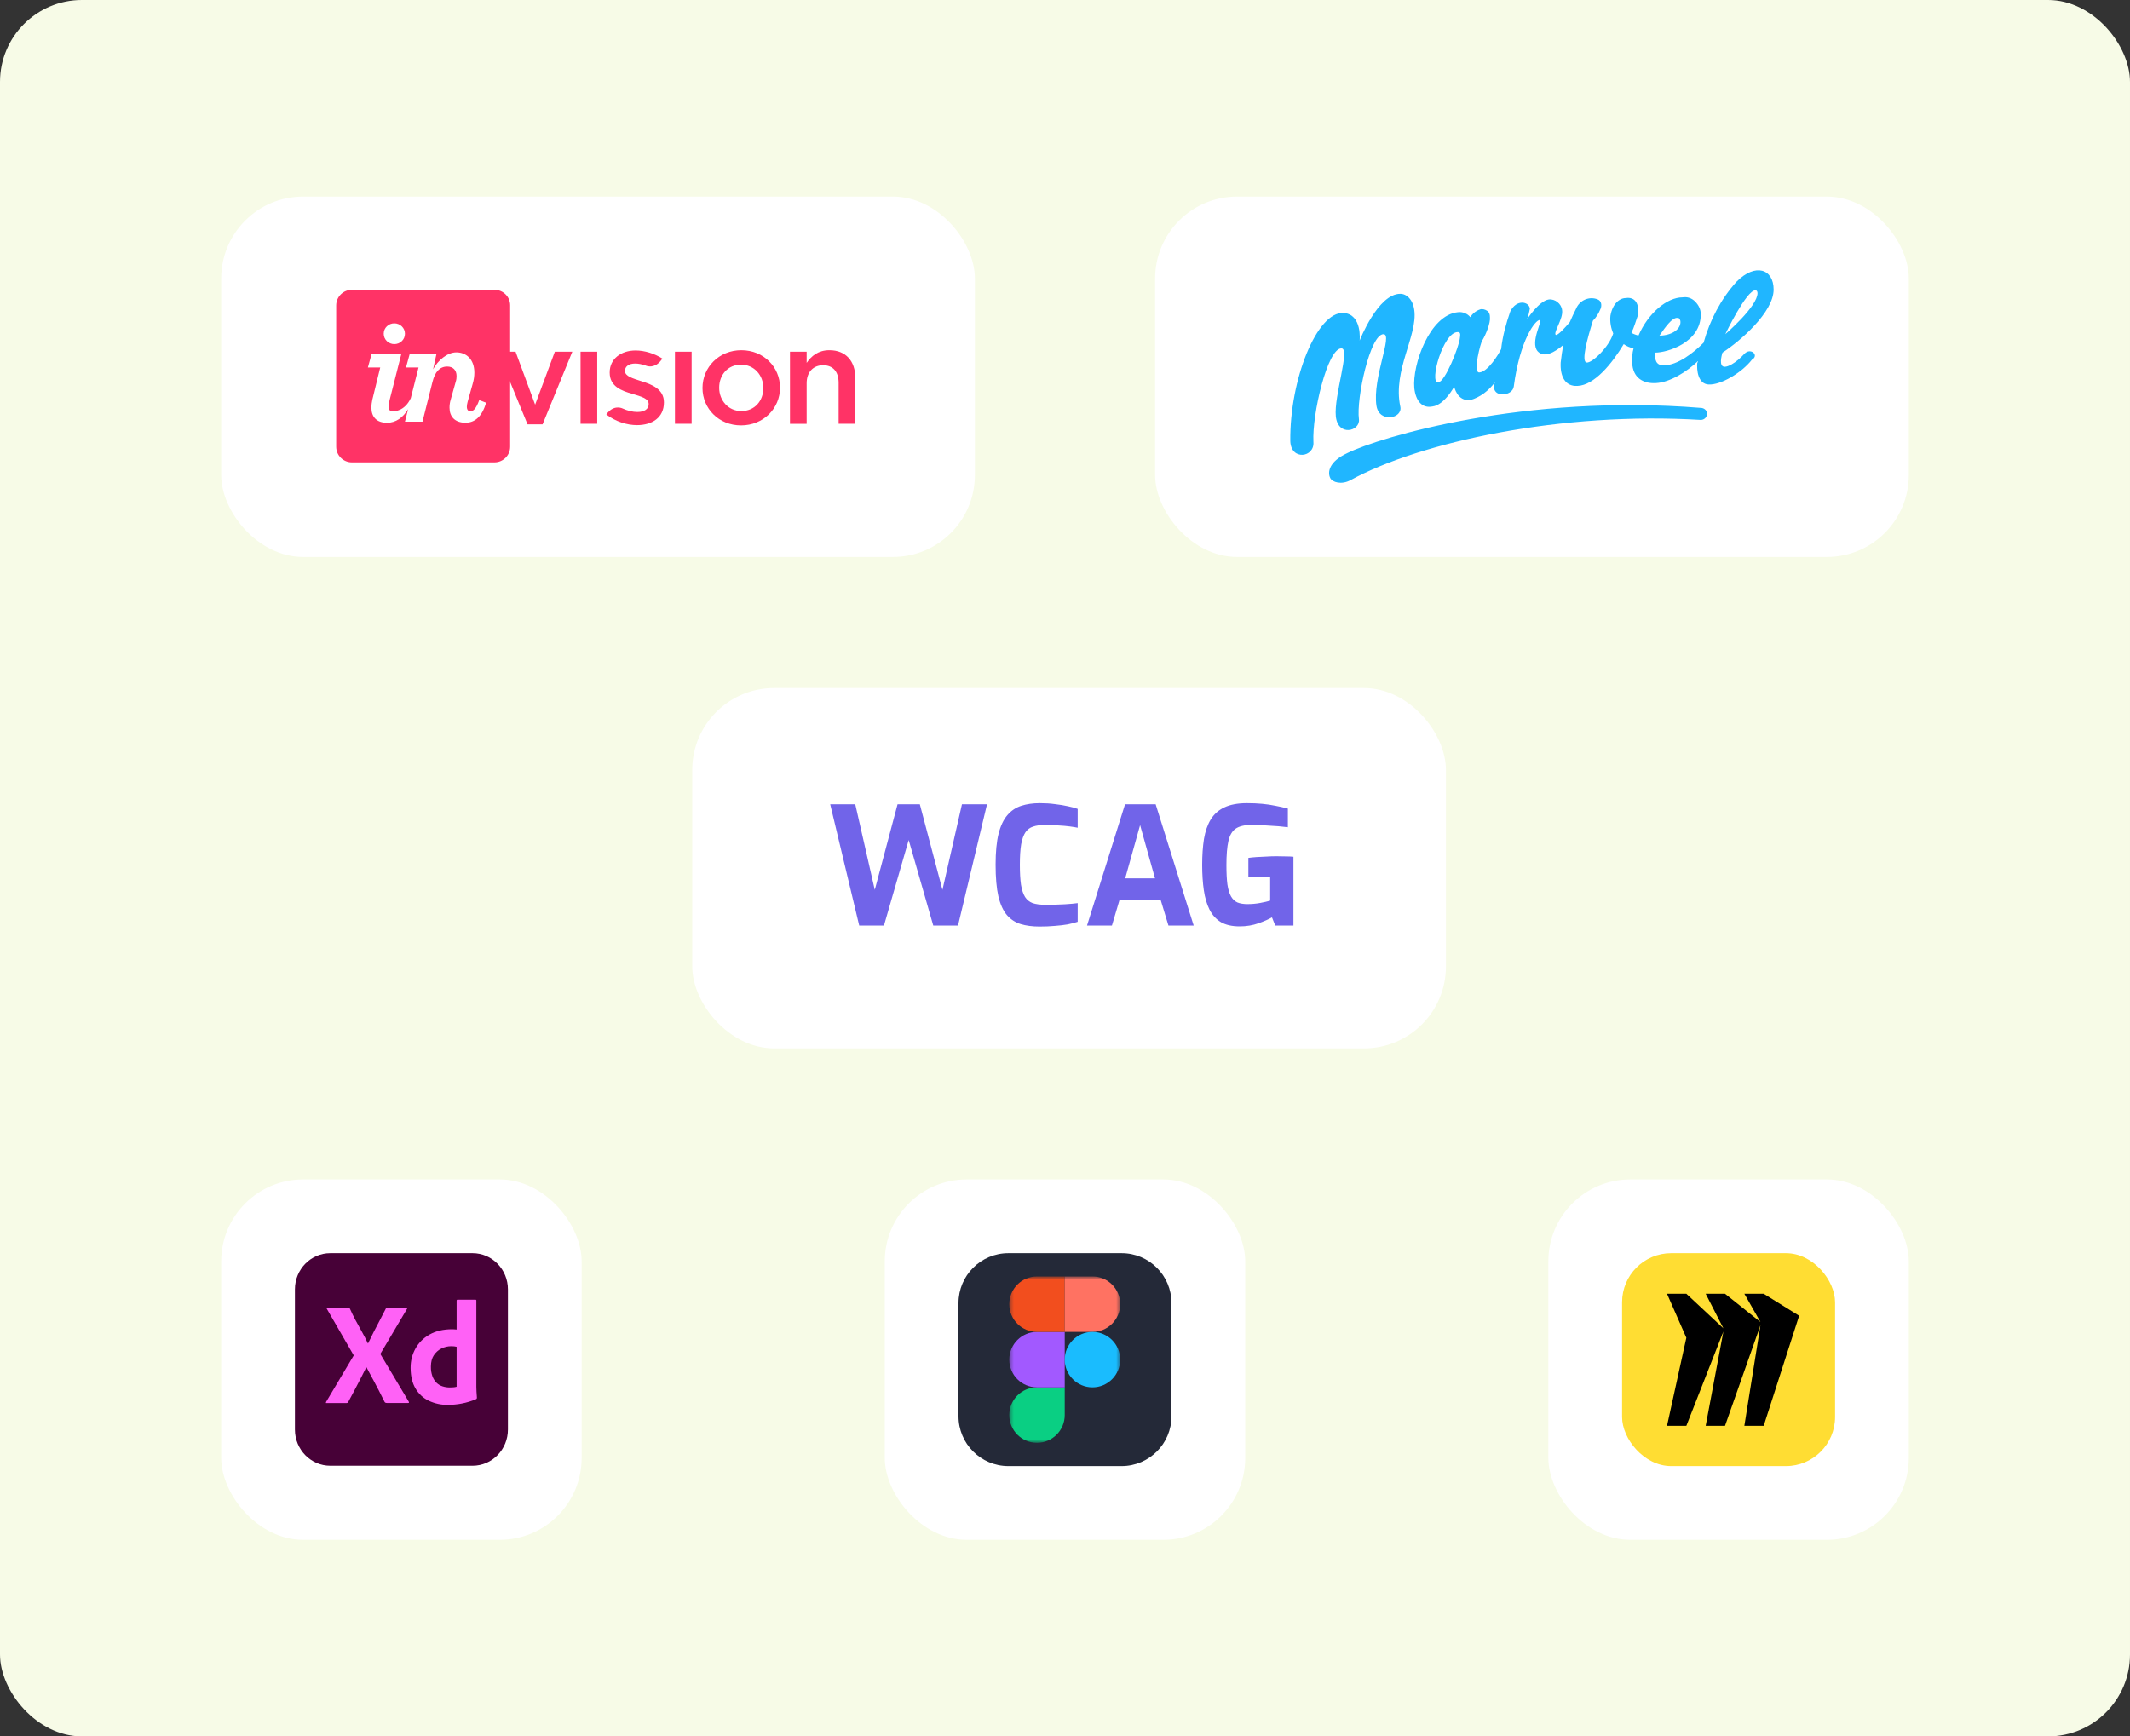 <?xml version="1.0" encoding="UTF-8"?>
<svg xmlns="http://www.w3.org/2000/svg" width="520" height="424" viewBox="0 0 520 424" fill="none">
  <rect x="0" y="0" width="520" height="424" fill="#333333" stroke="none"/>
  <rect width="520" height="424" rx="20" fill="#F7FBE7"></rect>
  <g clip-path="url(#clip0_1638_9798)">
    <rect x="54" y="48" width="184" height="88" rx="20" fill="white"></rect>
    <path d="M120.714 70.76H85.921C83.796 70.76 82.074 72.468 82.074 74.575V109.073C82.074 111.196 83.796 112.904 85.921 112.904H120.698C122.822 112.904 124.544 111.196 124.544 109.089V74.575C124.56 72.468 122.838 70.76 120.714 70.76Z" fill="#FF3366"></path>
    <path d="M141.731 103.469H145.802V85.877H141.731V103.469ZM156.585 93.077C154.509 92.406 152.578 91.879 152.578 90.602V90.538C152.578 89.501 153.479 88.766 155.072 88.766C155.844 88.766 156.697 88.942 157.599 89.245C157.599 89.245 157.615 89.245 157.631 89.261C157.711 89.293 157.792 89.325 157.856 89.341C158.5 89.549 160.238 89.82 161.702 87.553C159.803 86.34 157.389 85.574 155.169 85.574C151.644 85.574 148.844 87.601 148.844 90.938V91.001C148.844 94.37 151.773 95.439 154.396 96.174C156.472 96.812 158.355 97.275 158.355 98.632V98.696C158.355 99.861 157.341 100.596 155.603 100.596C154.444 100.596 153.173 100.292 151.902 99.702C151.532 99.542 149.633 98.903 148.023 101.202C150.228 102.91 153.012 103.804 155.507 103.804C159.208 103.804 162.089 101.968 162.089 98.265V98.217C162.089 95.04 159.176 93.875 156.585 93.077ZM130.643 98.808L125.863 85.877H121.502L128.792 103.613H132.461L139.719 85.877H135.455L130.643 98.808ZM180.982 85.51C175.542 85.51 171.503 89.676 171.503 94.737C171.503 99.765 175.494 103.868 180.917 103.868C186.389 103.868 190.428 99.702 190.428 94.673C190.428 89.612 186.421 85.51 180.982 85.51ZM180.982 100.372C177.828 100.372 175.575 97.802 175.575 94.673C175.575 91.576 177.651 89.038 180.917 89.038C184.104 89.038 186.357 91.608 186.357 94.737C186.357 97.85 184.265 100.372 180.982 100.372ZM202.482 85.51C199.73 85.51 198.073 86.947 196.93 88.607V85.877H192.858V103.485H196.93V93.555C196.93 90.826 198.572 89.181 200.937 89.181C203.351 89.181 204.735 90.746 204.735 93.476V103.469H208.807V92.263C208.807 88.176 206.489 85.51 202.482 85.51ZM164.776 103.469H168.848V85.877H164.776V103.469Z" fill="#FF3366"></path>
    <path d="M96.268 84.026C97.684 84.026 98.859 82.924 98.859 81.487C98.859 80.051 97.668 78.949 96.268 78.949C94.852 78.949 93.677 80.051 93.677 81.487C93.677 82.924 94.868 84.026 96.268 84.026ZM90.893 97.611C90.748 98.249 90.667 98.952 90.667 99.511C90.667 101.746 91.891 103.23 94.481 103.23C96.638 103.23 98.376 101.969 99.631 99.91L98.859 102.959H103.139L105.586 93.237C106.197 90.778 107.372 89.501 109.174 89.501C110.591 89.501 111.46 90.379 111.46 91.816C111.46 92.231 111.427 92.694 111.266 93.173L110.011 97.643C109.818 98.281 109.738 98.936 109.738 99.543C109.738 101.666 110.993 103.214 113.632 103.214C115.885 103.214 117.672 101.777 118.669 98.329L116.996 97.691C116.159 100.005 115.435 100.421 114.855 100.421C114.276 100.421 113.97 100.037 113.97 99.287C113.97 98.952 114.051 98.569 114.163 98.106L115.386 93.748C115.692 92.726 115.805 91.816 115.805 90.986C115.805 87.729 113.825 86.037 111.411 86.037C109.158 86.037 106.873 88.049 105.73 90.172L106.567 86.372H100.034L99.116 89.725H102.174L100.291 97.196C98.811 100.452 96.107 100.5 95.769 100.437C95.206 100.309 94.852 100.101 94.852 99.383C94.852 98.968 94.932 98.377 95.125 97.643L97.99 86.372H90.732L89.814 89.725H92.824L90.893 97.611Z" fill="white"></path>
  </g>
  <g clip-path="url(#clip1_1638_9798)">
    <rect x="54" y="288" width="88" height="88" rx="20" fill="white"></rect>
    <g clip-path="url(#clip2_1638_9798)">
      <path d="M115.367 306H80.633C75.865 306 72 309.958 72 314.84V349.077C72 353.959 75.865 357.917 80.633 357.917H115.367C120.135 357.917 124 353.959 124 349.077V314.84C124 309.958 120.135 306 115.367 306Z" fill="#470137"></path>
      <path d="M99.336 319.653L92.847 330.619L99.789 342.264C99.834 342.346 99.846 342.442 99.824 342.532C99.813 342.571 99.79 342.58 99.755 342.582L99.715 342.581L99.667 342.58C99.641 342.58 99.612 342.581 99.58 342.587L94.575 342.587L94.477 342.585C94.207 342.578 94.013 342.538 93.894 342.336C93.428 341.407 92.963 340.484 92.499 339.567C92.091 338.766 91.662 337.95 91.211 337.12L91.016 336.763C90.493 335.811 89.975 334.847 89.464 333.87H89.429C88.963 334.823 88.481 335.775 87.981 336.728C87.481 337.68 86.987 338.627 86.499 339.567C86.01 340.508 85.51 341.443 84.999 342.372C84.917 342.561 84.78 342.6 84.589 342.607L84.51 342.608H79.731L79.711 342.609L79.642 342.615C79.604 342.617 79.582 342.609 79.574 342.55C79.561 342.463 79.58 342.374 79.627 342.3L86.359 330.977L79.801 319.617C79.731 319.523 79.72 319.445 79.766 319.385C79.818 319.324 79.896 319.29 79.976 319.296H84.894C85.001 319.29 85.109 319.308 85.208 319.35C85.291 319.398 85.363 319.465 85.417 319.546C85.836 320.499 86.301 321.451 86.813 322.404C87.324 323.356 87.841 324.297 88.365 325.226C88.888 326.154 89.371 327.095 89.813 328.048H89.848C90.312 327.071 90.783 326.119 91.26 325.19C91.737 324.261 92.225 323.327 92.725 322.386C93.225 321.445 93.708 320.511 94.173 319.582C94.2 319.494 94.248 319.414 94.313 319.35C94.399 319.305 94.496 319.286 94.592 319.296H99.161C99.252 319.273 99.346 319.318 99.388 319.403C99.426 319.481 99.412 319.574 99.354 319.636L99.336 319.653ZM109.588 343.048L109.347 343.05C107.741 343.075 106.15 342.734 104.69 342.05C103.329 341.405 102.192 340.353 101.428 339.032C100.658 337.722 100.263 336.09 100.243 334.136L100.242 333.977C100.229 332.338 100.638 330.724 101.428 329.298C102.22 327.886 103.373 326.723 104.762 325.935L104.882 325.869C106.393 325.011 108.219 324.583 110.359 324.583L110.452 324.584L110.559 324.587L110.679 324.593L110.812 324.601L111.036 324.617L111.289 324.638L111.475 324.654V317.617C111.475 317.451 111.545 317.367 111.684 317.367H116.079C116.137 317.359 116.195 317.379 116.236 317.421C116.278 317.463 116.297 317.522 116.289 317.581V338.692C116.289 339.047 116.302 339.428 116.329 339.837L116.394 340.764L116.428 341.3C116.437 341.452 116.354 341.594 116.219 341.657C115.085 342.141 113.904 342.501 112.696 342.729C111.67 342.923 110.63 343.029 109.588 343.048ZM111.475 338.621V328.869C111.286 328.817 111.094 328.781 110.899 328.762C110.662 328.738 110.423 328.726 110.184 328.726C109.338 328.718 108.501 328.913 107.742 329.298C107.003 329.674 106.372 330.24 105.911 330.941C105.45 331.631 105.212 332.531 105.197 333.643L105.196 333.763C105.179 334.542 105.303 335.317 105.562 336.049C105.773 336.639 106.106 337.175 106.539 337.621C106.953 338.03 107.455 338.336 108.004 338.514C108.584 338.706 109.191 338.803 109.8 338.8C110.126 338.8 110.428 338.788 110.707 338.764C110.93 338.747 111.151 338.709 111.367 338.651L111.475 338.621Z" fill="#FF61F6"></path>
    </g>
  </g>
  <g clip-path="url(#clip3_1638_9798)">
    <rect x="378" y="288" width="88" height="88" rx="20" fill="white"></rect>
    <g clip-path="url(#clip4_1638_9798)">
      <rect x="396" y="306" width="52" height="52" rx="12" fill="#FFDD33"></rect>
      <path d="M430.571 315.912H425.85L429.784 322.824L421.13 315.912H416.41L420.737 324.36L411.689 315.912H406.969L411.689 326.665L406.969 348.168H411.689L420.737 325.129L416.41 348.168H421.13L429.784 323.593L425.85 348.168H430.571L439.225 321.287L430.571 315.912Z" fill="black"></path>
    </g>
  </g>
  <g clip-path="url(#clip5_1638_9798)">
    <rect x="216" y="288" width="88" height="88" rx="20" fill="white"></rect>
    <g clip-path="url(#clip6_1638_9798)">
      <path d="M273.812 306H246.188C239.457 306 234 311.457 234 318.188V345.812C234 352.543 239.457 358 246.188 358H273.812C280.543 358 286 352.543 286 345.812V318.188C286 311.457 280.543 306 273.812 306Z" fill="#242938"></path>
      <mask id="mask0_1638_9798" style="mask-type:luminance" maskUnits="userSpaceOnUse" x="246" y="311" width="28" height="42">
        <path d="M273.479 311.688H246.391V352.312H273.479V311.688Z" fill="white"></path>
      </mask>
      <g mask="url(#mask0_1638_9798)">
        <path d="M253.163 352.313C256.901 352.313 259.934 349.28 259.934 345.542V338.771H253.163C249.426 338.771 246.393 341.805 246.393 345.542C246.393 349.28 249.426 352.313 253.163 352.313Z" fill="#0ACF83"></path>
        <path d="M246.393 331.999C246.393 328.262 249.426 325.229 253.163 325.229H259.934V338.77H253.163C249.426 338.77 246.393 335.737 246.393 331.999Z" fill="#A259FF"></path>
        <path d="M246.393 318.458C246.393 314.721 249.426 311.688 253.163 311.688H259.934V325.229H253.163C249.426 325.229 246.393 322.196 246.393 318.458Z" fill="#F24E1E"></path>
        <path d="M259.934 311.688H266.704C270.442 311.688 273.475 314.721 273.475 318.458C273.475 322.196 270.442 325.229 266.704 325.229H259.934V311.688Z" fill="#FF7262"></path>
        <path d="M273.475 331.999C273.475 335.737 270.442 338.77 266.704 338.77C262.967 338.77 259.934 335.737 259.934 331.999C259.934 328.262 262.967 325.229 266.704 325.229C270.442 325.229 273.475 328.262 273.475 331.999Z" fill="#1ABCFE"></path>
      </g>
    </g>
  </g>
  <g clip-path="url(#clip7_1638_9798)">
    <rect x="169" y="168" width="184" height="88" rx="20" fill="white"></rect>
    <path d="M209.76 226L202.68 196.4H208.8L213.56 217.28L219.12 196.4H224.56L230.08 217.28L234.84 196.4H240.96L233.88 226H227.84L221.84 205.12L215.8 226H209.76ZM253.778 226.24C252.044 226.24 250.511 226.04 249.178 225.64C247.871 225.24 246.751 224.507 245.818 223.44C244.911 222.373 244.218 220.853 243.738 218.88C243.284 216.88 243.058 214.293 243.058 211.12C243.058 208.053 243.298 205.547 243.778 203.6C244.284 201.627 245.004 200.107 245.938 199.04C246.871 197.947 248.004 197.187 249.338 196.76C250.671 196.333 252.178 196.12 253.858 196.12C255.191 196.12 256.431 196.2 257.578 196.36C258.751 196.493 259.804 196.667 260.738 196.88C261.671 197.067 262.458 197.28 263.098 197.52V202.12C262.618 202.013 261.964 201.907 261.138 201.8C260.338 201.693 259.418 201.613 258.378 201.56C257.338 201.48 256.244 201.44 255.098 201.44C253.978 201.44 253.018 201.573 252.218 201.84C251.444 202.08 250.818 202.547 250.338 203.24C249.884 203.907 249.538 204.88 249.298 206.16C249.084 207.44 248.978 209.107 248.978 211.16C248.978 213.133 249.071 214.76 249.258 216.04C249.471 217.32 249.804 218.32 250.258 219.04C250.711 219.733 251.324 220.227 252.098 220.52C252.898 220.787 253.898 220.92 255.098 220.92C257.124 220.92 258.764 220.88 260.018 220.8C261.298 220.72 262.324 220.627 263.098 220.52V225.08C262.378 225.32 261.551 225.533 260.618 225.72C259.684 225.88 258.658 226 257.538 226.08C256.418 226.187 255.164 226.24 253.778 226.24ZM265.375 226L274.655 196.4H282.135L291.415 226H285.255L283.375 219.8H273.295L271.455 226H265.375ZM274.695 214.48H281.975L278.335 201.48L274.695 214.48ZM302.648 226.2C300.781 226.2 299.248 225.853 298.048 225.16C296.874 224.44 295.954 223.427 295.288 222.12C294.621 220.787 294.154 219.2 293.888 217.36C293.621 215.52 293.488 213.467 293.488 211.2C293.488 208.827 293.634 206.707 293.928 204.84C294.248 202.973 294.794 201.4 295.568 200.12C296.368 198.813 297.474 197.827 298.888 197.16C300.328 196.467 302.168 196.12 304.408 196.12C305.768 196.12 307.008 196.173 308.128 196.28C309.274 196.387 310.354 196.547 311.368 196.76C312.381 196.947 313.394 197.173 314.408 197.44V202C313.848 201.92 313.101 201.84 312.168 201.76C311.234 201.68 310.194 201.613 309.048 201.56C307.901 201.48 306.714 201.44 305.488 201.44C303.808 201.44 302.528 201.747 301.648 202.36C300.794 202.947 300.208 203.96 299.888 205.4C299.568 206.813 299.408 208.76 299.408 211.24C299.408 213.16 299.488 214.733 299.648 215.96C299.834 217.187 300.128 218.16 300.528 218.88C300.928 219.573 301.448 220.067 302.088 220.36C302.754 220.627 303.568 220.76 304.528 220.76C305.621 220.76 306.661 220.667 307.648 220.48C308.661 220.293 309.474 220.107 310.088 219.92V214.16H304.768V209.48C305.328 209.4 305.994 209.333 306.768 209.28C307.541 209.227 308.341 209.187 309.168 209.16C310.021 209.107 310.834 209.08 311.608 209.08C312.461 209.08 313.221 209.093 313.888 209.12C314.581 209.12 315.208 209.147 315.768 209.2V226H311.328L310.528 224C309.754 224.453 308.661 224.933 307.248 225.44C305.834 225.947 304.301 226.2 302.648 226.2Z" fill="#7164E9"></path>
  </g>
  <g clip-path="url(#clip8_1638_9798)">
    <rect x="282" y="48" width="184" height="88" rx="20" fill="white"></rect>
    <g clip-path="url(#clip9_1638_9798)">
      <path d="M415.215 99.594C372.292 96.134 336.892 106.688 328.855 110.668C324.409 112.744 324.067 115.339 324.751 116.724C325.264 117.762 327.487 118.454 329.71 117.243C346.811 107.899 381.184 100.459 415.215 102.536C416.07 102.536 416.754 101.844 416.754 100.978C416.754 100.286 416.07 99.594 415.215 99.594ZM425.818 86.444C423.936 88.521 421.371 90.078 420.516 89.386C419.661 88.694 420.516 86.098 420.516 86.098C424.792 83.33 433 76.236 433 70.699C433 65.681 428.554 64.124 423.936 68.796C420.174 72.948 417.438 78.139 415.899 83.676C413.505 86.098 409.572 89.213 406.151 89.213C404.27 89.213 403.928 87.829 404.099 86.098C407.007 86.098 415.215 83.676 415.215 76.755C415.215 75.544 414.702 74.506 413.847 73.641C412.992 72.775 411.966 72.429 410.769 72.602C407.007 72.602 402.389 76.409 399.995 81.946C399.482 81.773 398.798 81.6 398.285 81.254C398.969 79.869 399.311 78.485 399.824 77.101C400.337 74.16 399.14 72.429 396.917 72.775C395.378 72.775 393.668 74.16 393.155 77.101C392.984 78.658 393.326 80.216 393.839 81.427C392.813 84.714 388.708 88.694 387.34 88.521C385.972 88.348 387.511 82.638 388.879 78.312C389.735 77.447 390.248 76.582 390.761 75.371C391.103 74.506 390.932 73.468 390.077 73.121C388.024 72.256 385.63 73.294 384.775 75.371C384.262 76.409 383.749 77.447 383.236 78.658C382.039 80.042 380.329 81.946 379.816 81.773C379.132 81.254 381.697 77.793 381.355 75.717C381.184 74.16 379.645 72.948 378.106 73.121C375.712 73.468 372.805 77.966 372.805 77.966C373.147 77.101 373.318 76.236 373.489 75.371C373.318 73.641 370.239 72.948 368.7 76.063C367.674 79.004 366.819 82.119 366.477 85.233C365.793 86.617 363.228 90.77 361.176 90.943C359.466 91.116 361.518 83.503 361.86 83.157C362.715 81.773 363.912 78.831 363.741 77.447C363.741 76.755 363.57 76.236 363.057 75.89C362.544 75.544 361.86 75.371 361.347 75.544C360.321 75.89 359.466 76.582 358.953 77.447C358.269 76.582 357.072 76.063 355.875 76.236C349.034 76.928 344.759 89.04 345.272 94.749C345.614 97.864 347.153 99.767 349.718 99.248C352.625 98.902 355.02 94.403 355.02 94.403C355.02 94.403 355.704 98.037 358.953 97.691C361.347 96.999 363.399 95.442 364.938 93.365C364.938 93.538 364.767 93.711 364.767 94.057C364.254 97.172 369.213 96.826 369.555 94.403C371.094 82.811 374.857 78.139 375.883 78.139C376.738 78.139 373.489 83.503 375.37 85.752C376.909 87.483 379.474 86.098 381.697 84.195C381.355 85.579 381.184 87.136 381.013 88.521C380.842 91.808 382.039 94.403 385.117 94.23C389.221 94.057 393.497 88.867 396.404 84.022C397.088 84.541 397.943 84.887 398.798 85.06C398.456 86.271 398.456 87.483 398.456 88.521C398.627 92.327 401.192 93.711 404.27 93.538C407.691 93.365 411.795 90.77 414.531 88.175C414.531 88.348 414.531 88.521 414.36 88.521C414.189 90.424 414.531 93.711 417.096 93.884C420.003 94.057 425.134 91.116 427.699 87.829C429.58 86.79 427.357 84.714 425.818 86.444ZM428.554 70.872C428.896 70.872 429.067 71.218 429.067 71.564C429.067 74.852 421.2 81.6 421.2 81.6C421.2 81.6 426.331 70.872 428.554 70.872ZM409.401 77.62C409.743 77.62 409.914 77.62 410.085 77.966C410.256 78.312 410.256 78.485 410.256 78.658C410.256 80.561 407.862 81.946 405.125 81.946C406.664 79.696 408.204 77.62 409.401 77.62ZM356.388 82.638C356.217 84.541 352.796 93.365 351.086 93.365C348.863 93.538 352.283 81.081 355.875 81.081C356.559 81.081 356.559 81.6 356.388 82.638ZM327.487 85.06C329.71 85.06 325.606 96.653 326.119 101.67C326.632 106.688 332.104 105.304 331.762 102.363C331.078 97.345 334.498 81.6 337.748 81.6C340.142 81.6 335.011 92.327 336.037 99.075C336.721 103.401 342.536 102.19 341.852 99.248C339.971 90.424 346.127 81.946 345.272 75.717C344.93 73.121 343.391 71.737 341.852 71.737C336.379 71.737 331.933 83.157 331.933 83.157C331.933 83.157 332.617 76.755 328 76.409C321.502 76.063 314.832 92.673 315.003 107.726C315.174 112.571 320.989 111.706 320.647 107.899C320.305 101.151 324.067 85.06 327.487 85.06Z" fill="#20B6FF"></path>
    </g>
  </g>
  <defs>
    <clipPath id="clip0_1638_9798">
      <rect width="184" height="88" fill="white" transform="translate(54 48)"></rect>
    </clipPath>
    <clipPath id="clip1_1638_9798">
      <rect width="88" height="88" fill="white" transform="translate(54 288)"></rect>
    </clipPath>
    <clipPath id="clip2_1638_9798">
      <rect width="52" height="52" fill="white" transform="translate(72 306)"></rect>
    </clipPath>
    <clipPath id="clip3_1638_9798">
      <rect width="88" height="88" fill="white" transform="translate(378 288)"></rect>
    </clipPath>
    <clipPath id="clip4_1638_9798">
      <rect width="52" height="52" fill="white" transform="translate(396 306)"></rect>
    </clipPath>
    <clipPath id="clip5_1638_9798">
      <rect width="88" height="88" fill="white" transform="translate(216 288)"></rect>
    </clipPath>
    <clipPath id="clip6_1638_9798">
      <rect width="52" height="52" fill="white" transform="translate(234 306)"></rect>
    </clipPath>
    <clipPath id="clip7_1638_9798">
      <rect width="184" height="88" fill="white" transform="translate(169 168)"></rect>
    </clipPath>
    <clipPath id="clip8_1638_9798">
      <rect width="184" height="88" fill="white" transform="translate(282 48)"></rect>
    </clipPath>
    <clipPath id="clip9_1638_9798">
      <rect width="118" height="52" fill="white" transform="translate(315 66)"></rect>
    </clipPath>
  </defs>
</svg>
